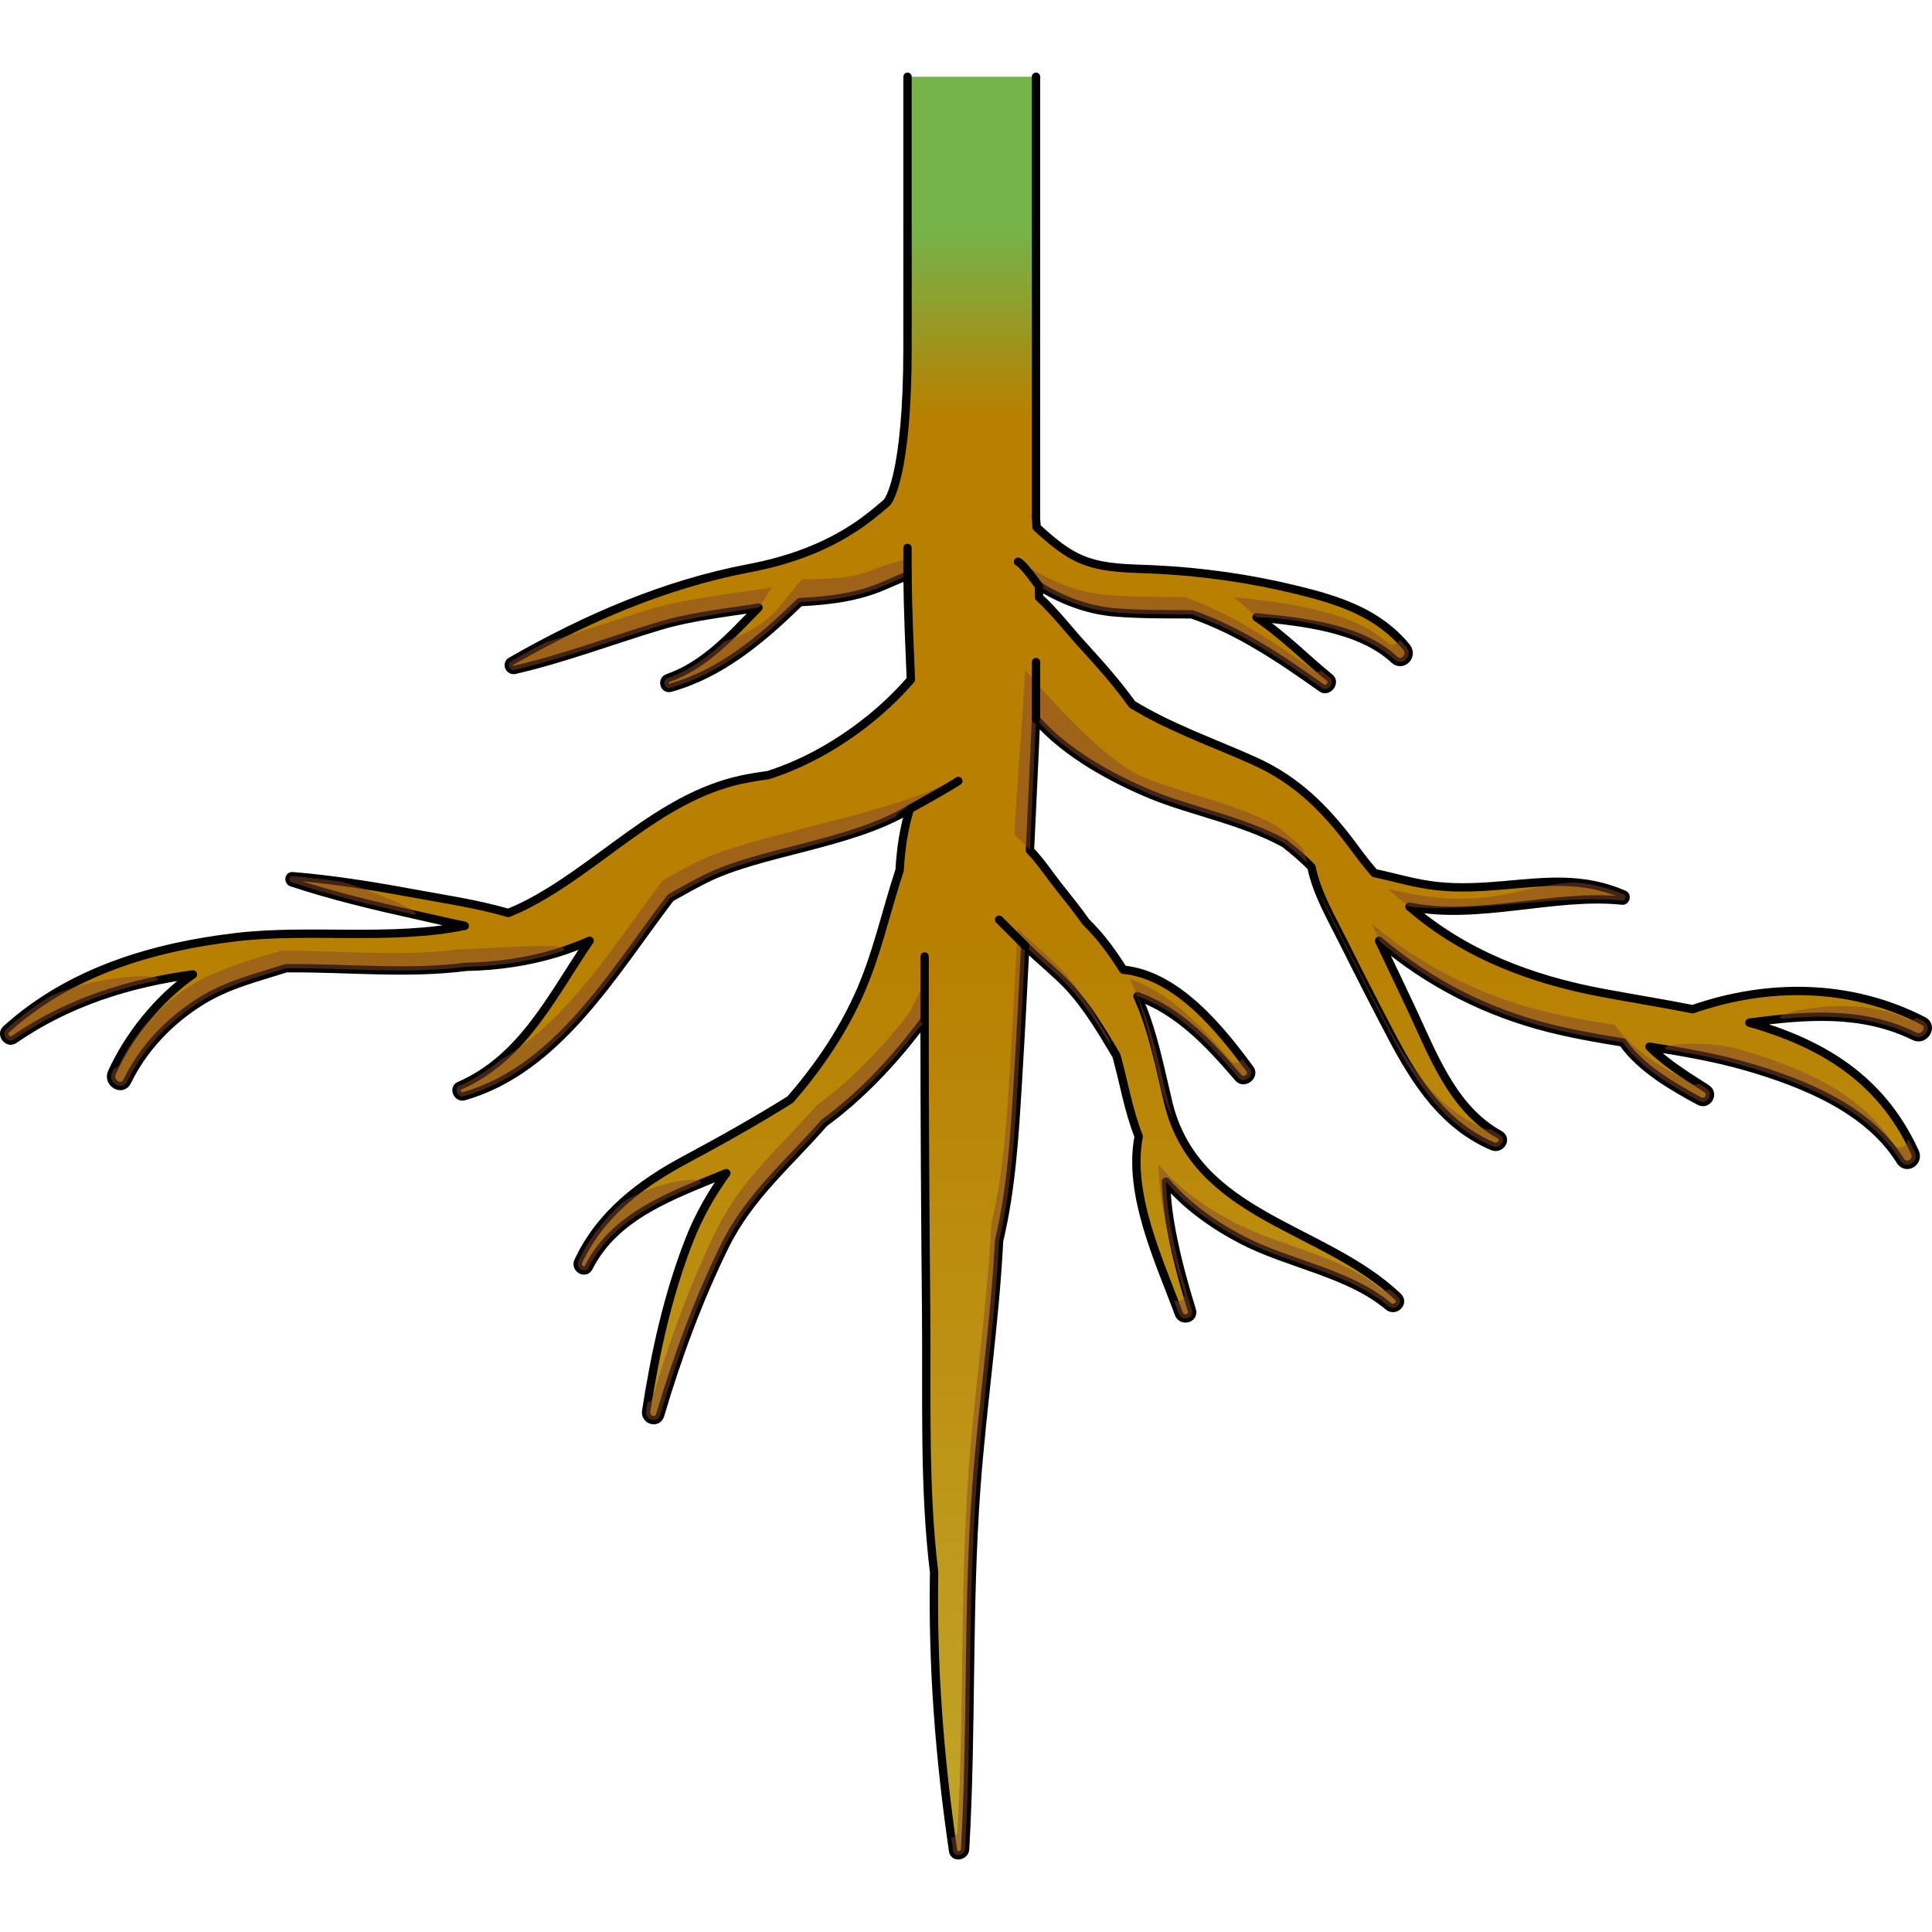 <?xml version="1.0" encoding="utf-8"?>
<!-- Created by: Science Figures, www.sciencefigures.org, Generator: Science Figures Editor -->
<svg version="1.1" id="Layer_1" xmlns="http://www.w3.org/2000/svg" xmlns:xlink="http://www.w3.org/1999/xlink" 
	 width="800px" height="800px" viewBox="0 0 231.175 213.804" enable-background="new 0 0 231.175 213.804"
	 xml:space="preserve">
<g>
	<linearGradient id="SVGID_1_" gradientUnits="userSpaceOnUse" x1="115.587" y1="17.821" x2="115.587" y2="203.353">
		<stop  offset="0.005" style="stop-color:#75B34B"/>
		<stop  offset="0.126" style="stop-color:#B87F00"/>
		<stop  offset="0.453" style="stop-color:#B87F00"/>
		<stop  offset="1" style="stop-color:#C0A225"/>
	</linearGradient>
	<path fill="url(#SVGID_1_)" stroke="#000000" stroke-linecap="round" stroke-linejoin="round" stroke-miterlimit="10" d="
		M108.589,0.5c0,0,0,16.32,0,32.376c0,15.528-2.308,18.391-2.46,18.563c-0.005,0.005-0.01,0.009-0.016,0.014
		c-0.021,0.006-0.032,0.012-0.023,0.02c-1.183,1.026-2.391,2.02-3.702,2.887c-3.944,2.608-8.21,4.08-12.827,4.959
		C79.501,61.236,70.04,65.35,61.15,70.447c-0.561,0.322-0.178,1.159,0.43,1.02c5.88-1.345,11.552-3.516,17.323-5.248
		c3.901-1.17,7.883-1.566,11.849-2.2c-3.263,3.292-6.334,6.85-10.846,8.433c-0.721,0.252-0.434,1.37,0.32,1.159
		c6.102-1.711,10.98-5.857,15.481-10.25c3.431-0.173,6.837-0.557,10.092-1.976c0.923-0.402,1.855-0.801,2.79-1.201
		c0.037,4.148,0.23,8.299,0.399,12.445c-1.4,1.615-2.944,3.119-4.589,4.474c-3.633,2.993-7.94,5.516-12.482,6.958
		c-1.086,0.146-2.172,0.317-3.254,0.553c-9.966,2.168-17.057,10.661-25.948,15.096c-0.621,0.31-1.252,0.59-1.889,0.846
		c-3.838-1.114-7.845-1.688-11.766-2.413c-4.648-0.859-9.347-1.598-14.06-1.989c-0.44-0.037-0.484,0.611-0.1,0.738
		c4.85,1.598,9.83,2.79,14.812,3.894c1.964,0.435,3.925,0.903,5.895,1.311c-8.813,1.795-18.547,0.316-27.326,1.349
		c-10.043,1.182-19.93,4.148-27.555,11.047c-0.642,0.581,0.208,1.716,0.937,1.214c6.542-4.504,13.829-6.766,21.42-7.796
		c-4.273,2.973-7.737,7.462-9.692,11.75c-0.554,1.215,1.217,2.289,1.816,1.062c1.957-4.005,5.072-7.265,8.851-9.617
		c3.194-1.988,6.681-2.821,10.175-3.935c0.124-0.001,0.247-0.004,0.371-0.005c7.14-0.037,14.277,0.731,21.185-0.168
		c3.678-0.068,7.347-0.59,10.844-1.656c1.343-0.409,2.642-0.909,3.915-1.465c-4.446,6.502-7.966,14.057-15.577,17.359
		c-0.722,0.313-0.205,1.465,0.529,1.255c11.234-3.207,17.848-14.706,24.733-23.754c1.319-0.747,2.644-1.482,3.992-2.171
		c6.637-3.387,17.458-4.122,24.64-8.447c-0.719,2.325-1.085,4.819-1.219,7.31c-1.683,5.082-2.755,10.331-5.025,15.247
		c-2.09,4.526-4.852,8.5-8.056,12.205c-4.073,2.544-8.195,4.866-12.509,7.171c-5.397,2.884-10.219,6.538-12.86,12.19
		c-0.386,0.827,0.817,1.559,1.242,0.726c3.221-6.317,10.057-8.622,16.47-11.282c-1.78,2.454-3.283,5.074-4.457,8.084
		c-2.566,6.581-4.048,13.429-5.132,20.39c-0.168,1.08,1.351,1.562,1.677,0.462c2.035-6.88,4.574-13.815,7.751-20.255
		c2.924-5.927,7.641-9.828,11.874-14.691c4.186-3.066,7.844-6.896,11.005-10.976c0.342-0.441,0.673-0.89,1.006-1.337
		c0.006,11.723,0.076,23.443,0.188,35.167c0.097,10.174-0.287,20.735,0.951,30.914c-0.205,11.217,0.645,22.184,2.273,33.341
		c0.124,0.852,1.389,0.582,1.433-0.194c0.833-14.417,0.286-28.883,1.346-43.288c0.729-9.905,2.223-19.675,2.724-29.535
		c1.473-6.174,1.856-12.624,2.24-18.927c0.331-5.443,0.618-10.889,0.891-16.336c1.704,1.689,3.657,3.215,5.15,4.81
		c2.311,2.468,4.019,5.401,5.758,8.312c0.897,3.224,1.43,6.556,2.665,9.661c-1.343,6.975,2.516,15.005,4.808,21.234
		c0.352,0.957,1.862,0.577,1.552-0.428c-1.115-3.625-2.11-7.271-2.695-11.021c-0.228-1.459-0.337-2.913-0.406-4.365
		c2.503,2.955,5.811,5.269,9.203,7.022c5.485,2.835,12.676,3.903,17.418,7.889c0.781,0.656,1.899-0.412,1.138-1.139
		c-8.877-8.472-24.183-9.493-27.488-23.256c-1.067-4.446-1.841-8.662-3.674-12.702c4.87,1.773,8.418,5.472,12.098,9.78
		c0.633,0.741,1.952-0.254,1.365-1.054c-3.548-4.831-8.772-11.286-15.167-11.902c-1.189-1.891-2.677-3.99-4.455-5.697
		c-1.02-1.447-2.125-2.821-3.236-4.218c-1.167-1.467-2.184-3.046-3.472-4.375c0.001-0.012,0.001-0.023,0.002-0.035
		c0.235-5.216,0.504-10.435,0.721-15.655c3.588,4.155,9.358,7.21,13.857,9.064c4.639,1.912,10.972,3.092,15.885,5.806
		c1.123,0.886,2.226,1.799,3.215,2.836c0.672,3.191,2.365,6.044,3.823,8.967c1.923,3.854,3.883,7.696,5.894,11.506
		c2.822,5.347,6.212,10.491,11.973,12.927c0.924,0.391,1.746-0.873,0.813-1.39c-5.65-3.129-7.981-9.64-10.595-15.178
		c-1.264-2.678-2.528-5.356-3.813-8.024c0.049,0.042,0.094,0.086,0.144,0.128c5.88,4.972,12.774,8.454,20.237,10.33
		c2.889,0.726,5.823,1.238,8.765,1.71c2.158,3.124,6.093,5.34,9.173,7.014c0.974,0.53,1.798-0.888,0.867-1.482
		c-2.269-1.448-4.589-2.884-6.551-4.74c-0.098-0.093-0.188-0.19-0.282-0.285c3.945,0.624,7.88,1.287,11.719,2.405
		c6.709,1.956,14.452,5.053,18.298,11.244c0.698,1.123,2.273,0.145,1.742-1.019c-4.124-9.046-11.461-13.115-19.799-15.506
		c6.705-0.885,13.44-1.472,19.736,1.632c1.219,0.601,2.295-1.206,1.073-1.835c-8.688-4.474-18.527-4.55-27.598-1.404
		c-3.603-0.717-7.277-1.296-10.865-1.971c-8.478-1.594-16.427-4.599-23.025-10.296c8.135,1.673,17.418-1.59,25.482-0.725
		c0.372,0.04,0.541-0.57,0.195-0.72c-4.868-2.107-9.167-1.582-14.358-1.123c-2.678,0.237-5.35,0.389-8.031,0.101
		c-2.551-0.274-4.991-1.022-7.482-1.559c-0.742-0.861-1.463-1.76-2.163-2.716c-3.4-4.643-6.893-8.309-12.229-10.703
		c-4.954-2.223-9.965-3.937-14.591-6.763c-1.799-2.516-3.852-4.815-5.954-7.118c-1.64-1.796-3.293-3.951-5.192-5.701
		c-0.001-0.444-0.009-0.887-0.014-1.331c2.767,1.671,5.756,2.868,9.113,3.146c3.052,0.253,6.114,0.213,9.176,0.228
		c5.744,2,10.578,5.292,15.567,8.827c0.718,0.509,1.644-0.672,0.949-1.23c-2.649-2.131-5.555-5.114-8.767-7.238
		c5.427,0.534,12.398,1.248,16.467,5.042c0.998,0.93,2.311-0.451,1.472-1.472c-3.35-4.08-8.01-5.592-12.988-6.816
		c-5.682-1.397-11.49-2.221-17.333-2.489c-2.715-0.124-5.632-0.073-8.211-1.051c-2.222-0.842-3.986-2.418-5.721-3.984
		c-0.021-0.306-0.038-0.613-0.062-0.918c-0.011-0.139-0.021-0.281-0.032-0.421c0.007,0,0.023,0.001,0.023,0.001V0.5"/>
	<g opacity="0.5">
		<path fill="#83482C" d="M34.9,96.89c4.777,1.574,9.682,2.753,14.589,3.843c1.758-0.144-6.016-3.235-8.656-3.923
			c-1.941-0.264-3.885-0.496-5.833-0.658C34.56,96.115,34.516,96.763,34.9,96.89z"/>
		<path fill="#83482C" d="M104.881,59.309c-3.254,1.419-5.452,1.168-8.883,1.341c-2.525,2.465-3.094,5.345-9.289,7.408
			c-1.991,1.844-4.146,3.462-6.802,4.394c-0.721,0.253-0.435,1.37,0.32,1.159c6.102-1.711,10.98-5.857,15.481-10.251
			c3.431-0.173,6.837-0.556,10.092-1.976c0.633-0.276,2.15-0.927,2.79-1.201c-0.018-0.817,0.007-1.258,0-2.075
			C107.655,58.508,105.804,58.907,104.881,59.309z"/>
		<path fill="#83482C" d="M61.58,71.467c5.88-1.345,11.552-3.516,17.323-5.248c2.765-0.83,9.037-1.788,11.85-2.2
			c0.855-0.857,0.825-1.558,1.677-2.418c-3.966,0.634-10.545,1.372-14.446,2.542c-4.24,1.273-8.426,2.779-12.68,4.024
			c-1.398,0.735-2.783,1.493-4.154,2.279C60.589,70.768,60.972,71.606,61.58,71.467z"/>
		<path fill="#83482C" d="M5.909,110.595c-1.815,1.136-3.553,2.421-5.182,3.895c-0.642,0.581,0.208,1.716,0.936,1.214
			c5.306-3.653,11.102-5.831,17.152-7.073C19.862,107.608,11.038,108.049,5.909,110.595z"/>
		<path fill="#83482C" d="M165.898,68.14c-4.069-3.794-12.902-4.841-18.329-5.375c1.046,0.691,1.798,1.594,2.781,2.409
			c5.589,0.098,12.911,1.726,16.467,5.041c0.998,0.93,2.311-0.451,1.472-1.472c-0.251-0.306-0.512-0.594-0.778-0.872
			C167.226,68.415,166.505,68.706,165.898,68.14z"/>
		<path fill="#83482C" d="M123.406,60.696c0.312,0.287,0.607,0.598,0.907,0.904c-0.001-0.053-0.001-0.106-0.002-0.159
			c2.768,1.671,5.756,2.868,9.113,3.146c3.052,0.253,6.114,0.213,9.176,0.228c5.744,1.999,10.578,5.291,15.567,8.827
			c0.718,0.509,1.644-0.672,0.949-1.231c-0.346-0.278-0.697-0.573-1.053-0.877c-0.234,0.173-0.54,0.228-0.816,0.032
			c-4.99-3.536-9.823-6.828-15.567-8.827c-3.063-0.015-6.124,0.025-9.176-0.228c-3.357-0.278-6.345-1.475-9.113-3.146
			C123.397,59.809,123.405,60.252,123.406,60.696z"/>
		<path fill="#83482C" d="M140.445,125.38c-0.253-0.686-0.478-1.402-0.661-2.163c-1.067-4.446-1.842-8.661-3.674-12.702
			c4.87,1.773,8.418,5.472,12.098,9.78c0.633,0.741,1.952-0.254,1.365-1.053c-0.291-0.396-0.598-0.806-0.911-1.221
			c-0.29,0.438-0.97,0.671-1.373,0.199c-3.68-4.309-7.228-8.007-12.098-9.78c1.833,4.04,2.607,8.256,3.674,12.702
			C139.242,122.713,139.782,124.111,140.445,125.38z"/>
		<path fill="#83482C" d="M166.056,97.681c0.997,0.861,1.535,1.374,2.591,2.117c7.589,0.801,18.125-1.514,25.482-0.725
			c0.372,0.04,0.541-0.57,0.195-0.72c-2.039-0.882-3.979-1.299-5.926-1.457C181.589,97.215,177.996,100.585,166.056,97.681z"/>
		<path fill="#83482C" d="M156.004,92.99c-0.989-1.037-2.092-1.951-3.215-2.836c-4.913-2.714-11.246-3.894-15.885-5.805
			c-4.499-1.854-10.653-8.711-14.241-12.866c-0.217,5.22-1.051,14.441-1.286,19.658c-0.001,0.012,1.56,1.497,1.868,1.874
			c0.224-4.902,0.517-10.75,0.721-15.655c3.588,4.155,9.358,7.21,13.857,9.065c4.639,1.912,10.972,3.091,15.885,5.805
			c0.943,0.744,1.868,1.512,2.727,2.352C156.27,94.058,156.118,93.531,156.004,92.99z"/>
		<path fill="#83482C" d="M166.263,145.568c-0.286,0.21-0.7,0.261-1.048-0.032c-4.742-3.986-11.933-5.054-17.418-7.889
			c-3.392-1.753-6.699-4.068-9.203-7.022c0.068,1.452,0.178,2.906,0.405,4.365c0.585,3.751,1.58,7.397,2.695,11.021
			c0.255,0.828-0.724,1.23-1.274,0.811c0.222,0.575,0.439,1.143,0.641,1.692c0.352,0.957,1.862,0.577,1.552-0.428
			c-1.115-3.624-2.11-7.27-2.695-11.021c-0.228-1.459-0.337-2.913-0.405-4.365c2.503,2.954,5.811,5.268,9.203,7.022
			c5.484,2.835,12.676,3.903,17.418,7.889c0.781,0.656,1.899-0.412,1.138-1.139C166.945,146.16,166.606,145.861,166.263,145.568z"/>
		<path fill="#83482C" d="M228.314,127.534c0.038,0.948-1.239,1.568-1.848,0.588c-3.846-6.19-11.589-9.287-18.298-11.243
			c-3.839-1.119-9.762-0.668-8.863-0.018c3.294,0.542,6.572,1.157,9.783,2.093c6.709,1.956,14.452,5.053,18.298,11.243
			c0.698,1.123,2.273,0.145,1.742-1.019C228.868,128.61,228.597,128.063,228.314,127.534z"/>
		<path fill="#83482C" d="M204.201,121.573c-0.313-0.2-0.627-0.399-0.94-0.6c-0.23,0.144-0.529,0.179-0.846,0.007
			c-3.08-1.673-7.015-3.89-9.173-7.014c-2.942-0.472-5.876-0.984-8.765-1.71c-7.463-1.876-14.357-5.358-20.237-10.33
			c-0.049-0.042-0.095-0.086-0.144-0.128c0.349,0.724,0.689,1.453,1.036,2.179c0.009,0.008,0.018,0.016,0.027,0.024
			c5.88,4.972,12.774,8.454,20.237,10.33c2.889,0.726,5.823,1.238,8.765,1.71c2.158,3.123,6.093,5.34,9.173,7.014
			C204.309,123.585,205.132,122.167,204.201,121.573z"/>
		<path fill="#83482C" d="M230.136,113.469c-0.265-0.137-0.535-0.257-0.802-0.385c-0.303,0.258-0.736,0.368-1.189,0.145
			c-6.295-3.104-16.512-0.629-14.974-0.008c5.419-0.524,10.8-0.428,15.893,2.083C230.282,115.905,231.358,114.099,230.136,113.469z"
			/>
		<path fill="#83482C" d="M179.425,127.076c-0.374-0.207-0.732-0.432-1.078-0.667c-0.194,0.074-0.42,0.081-0.653-0.018
			c-5.761-2.437-9.151-7.58-11.973-12.927c-2.01-3.81-3.97-7.652-5.894-11.506c-0.645-1.293-1.332-2.573-1.96-3.874
			c0.812,2.035,1.896,3.977,2.879,5.949c1.923,3.854,3.883,7.696,5.894,11.506c2.821,5.347,6.212,10.491,11.973,12.927
			C179.536,128.856,180.359,127.593,179.425,127.076z"/>
		<path fill="#83482C" d="M66.634,105.338c0.296-0.09,0.582-0.2,0.874-0.299c0.697-1.093-8.959-0.189-12.637-0.121
			c-6.908,0.9-14.046,0.131-21.185,0.168c-0.124,0.001-7.352,1.952-10.546,3.94c-3.779,2.352-6.894,5.611-8.851,9.617
			c-0.158,0.324-0.398,0.484-0.655,0.527c-0.078,0.162-0.168,0.325-0.242,0.487c-0.554,1.214,1.217,2.289,1.816,1.062
			c1.957-4.006,5.072-7.265,8.851-9.617c3.194-1.988,6.681-2.821,10.175-3.934c0.124-0.001,0.247-0.005,0.371-0.005
			c7.14-0.037,14.277,0.731,21.185-0.168C59.467,106.925,63.136,106.404,66.634,105.338z"/>
		<path fill="#83482C" d="M132.669,115.544c-1.739-2.91-3.447-5.843-5.758-8.311c-1.493-1.594-3.446-3.121-5.15-4.81
			c-0.273,5.447-0.56,10.893-0.891,16.336c-0.383,6.303-0.767,12.753-2.24,18.927c-0.501,9.859-1.995,19.63-2.724,29.535
			c-1.06,14.405-0.513,28.872-1.346,43.288c-0.023,0.404-0.377,0.666-0.729,0.708c0.073,0.521,0.138,1.04,0.214,1.561
			c0.124,0.852,1.389,0.582,1.434-0.194c0.833-14.416,0.286-28.883,1.346-43.288c0.729-9.905,2.223-19.675,2.724-29.535
			c1.473-6.174,1.856-12.624,2.24-18.927c0.331-5.444,0.618-10.889,0.891-16.336c1.704,1.689,3.657,3.215,5.15,4.81
			c2.017,2.154,3.574,4.662,5.094,7.2C132.842,116.186,132.759,115.864,132.669,115.544z"/>
		<path fill="#83482C" d="M74.386,135.298c-2.118,1.939-3.91,4.203-5.188,6.939c-0.387,0.827,0.817,1.559,1.242,0.726
			c2.709-5.312,7.974-7.786,13.394-10.021C84.5,131.788,77.751,132.815,74.386,135.298z"/>
		<path fill="#83482C" d="M84.226,96.562c6.155-3.141,15.903-4.006,23.015-7.564c0.185-1.006,7.13-3.719,7.427-4.679
			c-7.182,4.325-24.724,6.781-31.361,10.168c-1.348,0.688-2.673,1.424-3.992,2.171c-5.733,7.533-11.28,16.762-19.459,21.493
			c-1.436,1.225-3.038,2.28-4.884,3.081c-0.722,0.313-0.204,1.465,0.529,1.255c11.234-3.207,17.848-14.706,24.733-23.754
			C81.553,97.986,82.878,97.25,84.226,96.562z"/>
		<path fill="#83482C" d="M110.635,108.916c-0.333,0.447-1.583,3.262-1.925,3.703c-3.162,4.08-6.82,7.91-11.005,10.976
			c-4.233,4.863-8.95,8.764-11.874,14.691c-3.177,6.44-5.717,13.375-7.751,20.255c-0.105,0.355-0.335,0.543-0.592,0.602
			c-0.055,0.337-0.113,0.673-0.166,1.011c-0.168,1.08,1.351,1.562,1.677,0.462c2.035-6.88,4.574-13.815,7.751-20.255
			c2.924-5.927,7.641-9.828,11.874-14.691c4.186-3.066,7.844-6.896,11.005-10.976c0.033-0.043,0.973-1.08,1.006-1.122
			C110.633,112.478,110.635,110.011,110.635,108.916z"/>
	</g>
	<linearGradient id="SVGID_2_" gradientUnits="userSpaceOnUse" x1="111.767" y1="85.164" x2="111.767" y2="88.656">
		<stop  offset="0" style="stop-color:#B87F00"/>
		<stop  offset="0.305" style="stop-color:#B87F00"/>
		<stop  offset="1" style="stop-color:#C0A225"/>
	</linearGradient>
	<path fill="url(#SVGID_2_)" stroke="#000000" stroke-linecap="round" stroke-linejoin="round" stroke-miterlimit="10" d="
		M108.866,88.115c0,0,3.853-2.108,5.802-3.349"/>
	<linearGradient id="SVGID_3_" gradientUnits="userSpaceOnUse" x1="121.117" y1="101.735" x2="121.117" y2="105.004">
		<stop  offset="0" style="stop-color:#B87F00"/>
		<stop  offset="0.305" style="stop-color:#B87F00"/>
		<stop  offset="1" style="stop-color:#C0A225"/>
	</linearGradient>
	
		<line fill="url(#SVGID_3_)" stroke="#000000" stroke-linecap="round" stroke-linejoin="round" stroke-miterlimit="10" x1="122.681" y1="104.498" x2="119.553" y2="101.362"/>
	<linearGradient id="SVGID_4_" gradientUnits="userSpaceOnUse" x1="110.635" y1="106.669" x2="110.635" y2="114.582">
		<stop  offset="0" style="stop-color:#B87F00"/>
		<stop  offset="0.305" style="stop-color:#B87F00"/>
		<stop  offset="1" style="stop-color:#C0A225"/>
	</linearGradient>
	
		<line fill="url(#SVGID_4_)" stroke="#000000" stroke-linecap="round" stroke-linejoin="round" stroke-miterlimit="10" x1="110.635" y1="113.357" x2="110.635" y2="105.766"/>
	<linearGradient id="SVGID_5_" gradientUnits="userSpaceOnUse" x1="123.966" y1="71.351" x2="123.966" y2="78.459">
		<stop  offset="0" style="stop-color:#B87F00"/>
		<stop  offset="0.305" style="stop-color:#B87F00"/>
		<stop  offset="1" style="stop-color:#C0A225"/>
	</linearGradient>
	
		<line fill="url(#SVGID_5_)" stroke="#000000" stroke-linecap="round" stroke-linejoin="round" stroke-miterlimit="10" x1="123.966" y1="77.359" x2="123.966" y2="70.54"/>
	<linearGradient id="SVGID_6_" gradientUnits="userSpaceOnUse" x1="108.589" y1="57.272" x2="108.589" y2="60.716">
		<stop  offset="0" style="stop-color:#B87F00"/>
		<stop  offset="0.305" style="stop-color:#B87F00"/>
		<stop  offset="1" style="stop-color:#C0A225"/>
	</linearGradient>
	
		<line fill="url(#SVGID_6_)" stroke="#000000" stroke-linecap="round" stroke-linejoin="round" stroke-miterlimit="10" x1="108.589" y1="60.183" x2="108.589" y2="56.878"/>
	<linearGradient id="SVGID_7_" gradientUnits="userSpaceOnUse" x1="123.061" y1="58.877" x2="123.061" y2="61.91">
		<stop  offset="0" style="stop-color:#B87F00"/>
		<stop  offset="0.305" style="stop-color:#B87F00"/>
		<stop  offset="1" style="stop-color:#C0A225"/>
	</linearGradient>
	<path fill="url(#SVGID_7_)" stroke="#000000" stroke-linecap="round" stroke-linejoin="round" stroke-miterlimit="10" d="
		M124.311,61.441c0,0-1.823-2.612-2.5-2.91"/>
</g>
</svg>